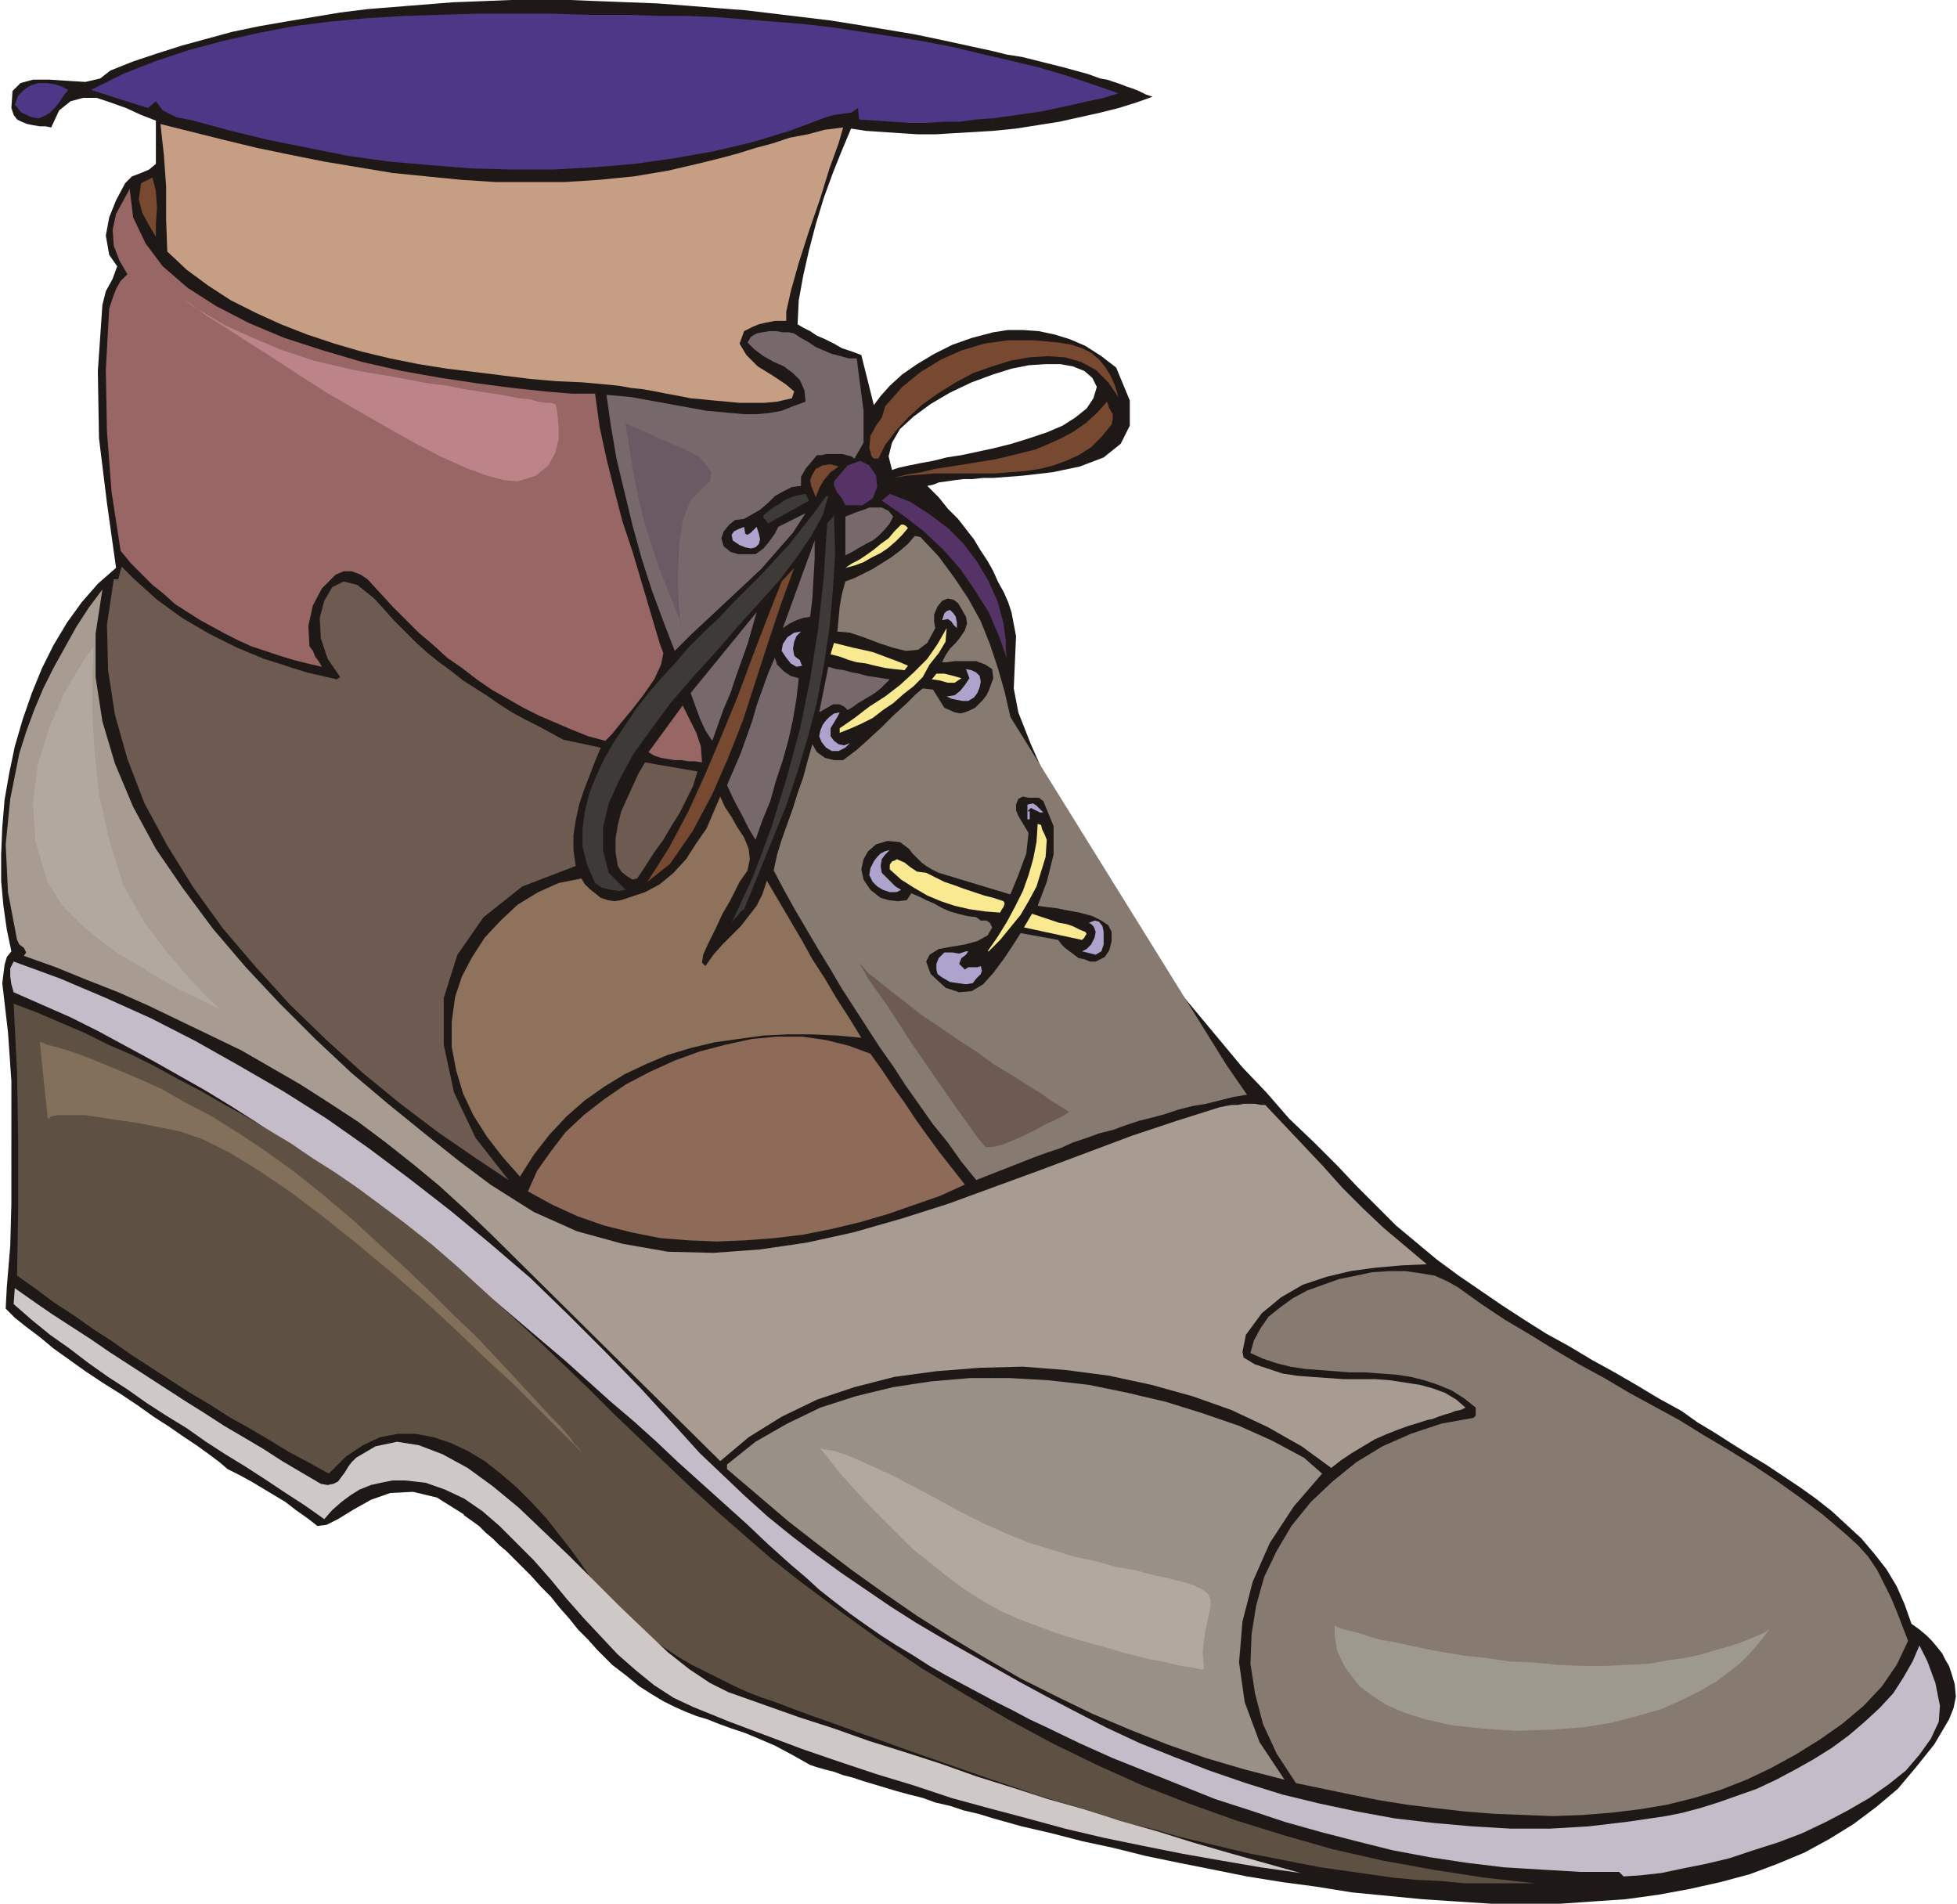 <svg xmlns="http://www.w3.org/2000/svg" fill-rule="evenodd" height="1.673in" preserveAspectRatio="none" stroke-linecap="round" viewBox="0 0 1720 1673" width="1.72in"><style>.pen1{stroke:none}.brush2{fill:#1e1916}.brush5{fill:#774930}.brush6{fill:#966}.brush7{fill:#77686b}.brush8{fill:#563366}.brush9{fill:#3d3a38}.brush10{fill:#f9ea91}.brush11{fill:#ada3cc}.brush12{fill:#877a70}.brush13{fill:#6d5b51}.brush24{fill:#b2a8a0}</style><path class="pen1 brush2" d="m967 69 6 1 6 2 6 2 5 2 6 2 5 2 6 3 6 2-14 5-16 5-16 4-18 4-18 4-19 3-19 3-20 2V45l12 3 13 2 12 3 12 3 12 3 11 3 11 3 11 4zm-94 223 13-2h13l14 1 14 3 13 4 14 6 14 9 13 10 12 29v22l-8 16-15 12-21 8-24 5-26 3-26 2v-26l16-4 16-5 15-5 14-6 11-7 10-8 6-9 3-10-4-8-7-6-10-4-11-2h-13l-15 1-15 3-16 5v-37zm0 210 4 9 5 9 4 9 3 9 4 21-1 23-1 23 4 21 11 28 12 27 14 28 15 27 15 27 16 26 18 26 18 25 18 26 20 24 20 24 20 24 21 22 20 23 22 21 21 21 17 18 17 17 17 17 18 15 18 15 19 14 19 13 19 13 20 13 19 12 20 11 20 12 20 11 19 11 20 12 20 11 14 10 15 9 14 9 16 10 15 9 15 10 15 10 14 10 14 11 13 12 13 12 11 13 11 14 9 15 7 16 6 17 7 5 6 5 5 5 5 6 4 5 3 6 3 5 2 6 3 10 1 11-2 10-4 10-13 22-16 20-16 19-19 16-20 15-21 13-22 12-24 10-24 9-26 7-27 6-27 5-29 4-29 2-29 2h-60l-31-2-30-2-31-3-31-3-31-5-30-4-31-5-30-6-30-6-29-6-28-7-28-6-27-7-26-6-25-7V502zm0-387-17 1-17 1-16 1h-17l-15-1-15-1-15-1-13-2-8 19-8 20-8 22-7 23-6 23-5 22-4 22-1 21 5 3 6 3 6 4 7 3 8 4 7 4 9 3 8 3 11 44 6-8 8-9 11-10 13-9 15-9 16-8 17-6 19-5v37l-19 7-19 9-17 10-15 11-12 11-7 12-3 12 3 12 6-2 9-2 10-2 11-2 12-3 13-2 14-3 14-3v26h-9l-9 1h-8l-8 1-7 1-7 1-5 2-5 1 10 10 8 10 9 9 7 9 7 9 6 10 6 9 5 9v1096l-13-4-13-3-12-4-13-3-11-4-12-3-11-3-10-3-10-3-10-3-9-3-8-2-8-3-8-2-7-2-6-2-16-9-15-8-14-6-12-5-12-4-11-4-10-4-10-3-10-4-9-4-10-5-10-6-11-7-11-9-13-10-13-13-8-9-9-9-8-10-8-9-8-10-9-9-8-9-9-9-7-7-6-6-6-5-6-6-6-5-6-6-7-5-7-5h1l-24-15-21-5-20 1-17 6-16 9-13 8-10 5-8 1-9-7-10-7-9-7-10-6-10-6-10-6-11-6-10-5-7-6-8-6-11-8-12-8-13-9-14-9-14-10-15-10-16-10-15-10-14-10-14-10-12-10-12-9-10-8-8-8 1-19 3-36 1-37V950l-3-43-5-43 1-8 1-8 2-7 4-5-4-19-3-21-2-22v-23l1-24 2-24 4-23 5-24 7-24 8-23 9-22 10-20 12-20 13-18 14-16 16-14-8-57-7-57-1-59 4-58 3-12 6-11 4-11-7-10-3-17 3-16 6-15 8-15 6-6 8-3 7-3 6-5v-38l-13-5-13-6-14-5-12-4H73l-11 3-10 8-7 15-5-1h-5l-6-1-5-1-5-2-4-2-3-4-2-6 1-15 7-7 11-3h15l15 1 16 1 13-3 9-7 20-8 21-7 22-7 22-6 22-6 24-5 23-4 24-4 24-4 24-3 25-2 25-2 25-2 26-1 25-1h52l25 1 26 1 26 1 26 2 25 2 26 2 25 3 25 3 25 3 25 4 24 4 24 4 24 5 23 5 23 5v70z"/><path class="pen1" d="m754 95-6 4-8 1-7 1-7 2-32 12-33 10-34 8-34 6-35 5-36 3-36 2h-36l-36-1-37-3-35-3-36-5-35-7-35-7-33-8-33-9-5-1-5-1-5-1-4-2-4-2-4-2-3-4-3-4-7 6-50-16 28-14 28-11 30-10 30-8 31-7 31-6 32-4 32-3 33-2 32-1 33-1h65l32 1h32l31 1h24l25 1 25 2 26 2 25 2 26 3 27 4 26 4 26 4 26 5 25 6 26 6 25 6 24 7 24 8 23 8-13 4-14 3-13 3-14 3-14 3-14 2-14 2-15 2-14 1-15 2h-14l-15 1h-15l-14-1-15-1-15-1-1-10zM60 79l-4 5-4 6-4 5-4 4-5 3-5 2-6-1-7-3-2-1-2-2-2-3-2-2 3-8 5-5 6-4 7-2h7l7 1 6 2 6 3z" style="fill:#4c3887"/><path class="pen1" style="fill:#c69e84" d="M691 282h-10l-5 1-5 1-4 1-5 2-4 2-4 2-4 11 6 10 10 10 13 8 12 8 7 6-2 6-13 3-11 1h-22l-11-1-11-1-10-1-11-1-10-2-11-2-10-2-11-2-10-1-11-2-10-1-11-1-11-1-23-1-23-2-24-3-24-3-25-3-25-4-25-5-25-6-24-7-24-8-23-9-22-10-22-11-20-13-19-14-17-16-1-28v-29l-2-28-3-27 28 7 28 7 29 7 29 6 30 6 30 5 30 5 30 3 30 3 31 2h60l31-2 30-3 30-5 30-7 16-4 15-4 16-5 15-4 15-5 16-3 15-4 16-2-4 14-8 22-8 26-10 29-9 28-7 25-4 18v8z"/><path class="pen1 brush5" d="m137 208-6-10-6-11-3-12 2-14 10-5 3 12 1 15-1 14v11z"/><path class="pen1 brush6" d="m580 566 3 8-2 10-6 13-9 13-10 13-10 12-8 10-6 6-15-4-15-6-14-6-14-6-14-7-14-8-14-8-13-9-13-10-13-9-12-11-13-11-11-11-12-12-11-12-11-12-6-4-8-3h-7l-7 3-12 12-8 15-4 18 1 18 3 4 2 5 3 4 3 5-13-3-12-3-13-4-12-4-12-4-11-5-12-6-11-6-11-6-11-7-11-7-10-9-10-8-10-10-9-9-9-11-8-52-4-53-1-54 3-54 3-9 3-8 4-7 6-6-7-12-5-13-1-14 3-14 12-22 3 25 11 23 15 20 22 19 25 16 29 15 31 13 34 11 34 10 35 8 34 6 33 5 31 4 28 3 24 2h20l4 29 6 28 7 28 7 27 9 27 8 27 8 27 8 27z"/><path class="pen1 brush7" d="m753 315 2 16 4 30v28l-8 14-3-2-4-1-4-1h-14l-4 1h-4l-5 6-5 6-4 7v8l-8 1-8 4-7 4-6 6-7 6-7 4-7 4-8 1-5 4-5 6-2 6 2 7 6 5 7 2h15l7-5 5-6 5-7 3-6 24-12-11 17-14 16-14 16-16 15-16 15-15 14-15 14-14 14-10-26-10-27-9-28-8-29-7-29-7-29-5-29-4-28 11 1 11 1 11 2 11 2 11 2 11 2 11 2 11 2 11 1 11 1 11 1h11l11-1 11-2 10-4 11-4-1-10-4-9-6-6-8-6-9-4-9-5-8-6-6-6 3-5 5-3 5-1 6-1h6l6 1h5l5 1 6 4 7 4 6 4 7 3 7 3 8 2 7 2h7z"/><path class="pen1 brush5" d="m983 349-9-13-11-11-13-7-14-4-15-1-16 1-17 3-16 5-17 6-15 8-16 10-14 10-12 11-11 12-9 12-6 12h-4l-2-2-1-4-1-3 1-11 5-9 5-7 3-10 15-17 16-13 18-11 18-8 20-6 21-3h22l22 2 12 2 9 3 8 4 7 6 5 6 5 8 4 9 3 10zm-6 24-9 11-9 9-11 7-11 5-11 4-12 3-13 2-13 1-13 1h-53l-12 1-13 1-12 2 12-3 13-2 12-3 13-2 13-2 12-2 13-2 13-3 12-3 12-3 12-5 11-5 11-6 10-7 10-9 9-10 2 6 3 5v4l-1 5zm-240 37-7 5-6 7-4 7-3 8-2-5-2-5-1-5 2-5 3-5 6-3 7-1 7 2z"/><path class="pen1 brush8" d="m743 444-3-6-4-5-3-6v-4l12-14 11-4 8 4 6 9 1 10-4 10-9 6h-15z"/><path class="pen1 brush9" d="m711 440-36 20-2-3-2-2v-2l2-2 4-3 4-3 4-2 4-3 4-2 5-2 5-1 5-1 3 6z"/><path class="pen1 brush8" d="m882 548 1 8 1 7v8l1 8-7-20-9-21-12-19-13-19-15-17-17-16-18-14-19-13 7-6 18 7 17 11 16 12 14 14 12 16 10 17 8 18 5 19z"/><path class="pen1 brush9" d="m535 767 15 15-6 1-7-1-8-2-6-4-7-16-4-16v-16l2-15 4-16 6-15 7-15 8-14 10-15 10-15 11-14 12-14 12-13 12-14 13-13 13-12 12-13 13-13 13-13 12-13 12-13 11-14 11-14 10-14h2l-5 17-10 18-13 19-15 20-18 20-19 21-19 22-20 22-19 22-17 23-16 22-12 22-10 22-5 21v20l5 20z"/><path class="pen1 brush7" d="m785 454-3 6-5 6-5 5-5 4-6 3-7 4-5 3-6 3v-34l5-2 5-2 6-2 5-2h11l6 3 4 5z"/><path class="pen1 brush9" d="m691 708-37 91-3 2-2 3-3 3-3 4 19-41 16-43 13-42 12-44 9-44 7-44 5-46 3-47 6-7 1 33-2 33-3 33-5 33-6 32-8 31-9 30-10 30z"/><path class="pen1 brush10" d="m798 464-5 6-6 6-7 6-6 4-8 4-7 4-8 3-8 2 6-4 6-3 6-4 7-5 6-5 7-5 5-6 6-6h2l2 1 1 1 1 1z"/><path class="pen1 brush11" d="m665 463 2 6 1 5-1 4-3 3-4 1-5-1-5-2-6-4-1-5 2-3 4-2 5-2 1 6 2 1 3-2 5-5z"/><path class="pen1 brush12" d="m809 472 16 17 14 19 12 18 11 20 8 20 7 21 6 21 5 22 190 306 18 26-12 2-12 3-12 3-12 2-12 3-12 4-11 3-12 3-12 4-11 4-12 3-11 4-12 4-11 5-12 4-11 4-51 20-13-16-12-17-13-16-12-17-12-17-11-17-12-17-11-17-11-17-11-17-10-17-11-18-10-17-10-17-10-18-9-17 3-14 4-13 5-14 5-14 4-13 5-14 4-15 4-14 4 7 7 5 8 2h8l4-3 8-6 10-9 12-11 11-11 11-10 8-8 6-5 9 1 5 8 5 8 9 4 5 1 4-1 5-2 4-2 3-3 4-4 3-4 2-4 4-11-1-8-6-4-8-3h-19l-7 1h-4l3-6 4-6 5-5 4-5 4-6 2-6-1-6-4-7-3-5-4-3-5-1-5 2-4 5-3 7v6l1 6-7 13-8 6-11 1-12-3-12-4-13-5-12-4-11-1 1-11 1-11 2-11 3-11 8-3 8-4 8-4 8-5 8-5 8-6 7-6 6-7 5 1z"/><path class="pen1 brush7" d="m712 542-6 1-6 2-6 3-6 4 28-77v16l-1 17-1 18-2 16z"/><path class="pen1 brush13" d="m296 597 3-2-11-16-6-18-1-18 4-15 7-12 10-5 12 3 15 12 9 10 9 10 10 10 9 9 10 9 10 8 11 8 10 8 11 7 11 7 10 7 11 7 11 6 12 6 11 6 11 6 33 7-5 12-5 13-5 13-4 12-3 14-2 13v13l2 14-47 18-34 27-23 33-12 38v41l9 42 19 40 29 37-30-20-32-22-33-25-33-27-32-29-32-31-30-33-29-34-26-36-23-37-20-37-15-39-11-39-6-39-1-40 6-40h4l1-4 1-4 1-3 10 10 11 10 10 9 11 8 11 8 12 7 12 7 12 6 12 6 12 5 12 5 13 4 12 4 13 4 13 3 13 3z"/><path class="pen1 brush5" d="m589 759-20 16 19-30 17-32 15-33 14-33 14-34 13-35 13-34 13-33 11-12-12 33-11 33-11 34-11 34-13 33-14 32-17 32-20 29z"/><path class="pen1" style="fill:#a89b91" d="m431 1041 38 24 38 17 40 11 40 7 40 1 41-3 41-6 41-9 42-12 41-13 41-15 41-15 40-15 40-15 39-13 38-12 5-1 6-1h5l5-1h10l5 1h4l17 18 17 18 17 18 17 19 18 18 18 17 19 16 19 16-22 1-23 2-22 3-21 5-21 7-19 11-17 14-14 19-1 5-1 5-1 5 1 5 10 6 12 4 12 4 13 2 13 1 14 1 14 1h28l13 1 13 2 13 2 11 3 11 4 10 6 8 7-4 2-5 1-5 2-4 1-6 2-5 2-5 1-6 2-10 3-11 4-10 4-9 4-10 6-10 6-9 6-9 7-26-19-30-17-32-15-34-12-36-10-37-8-38-5-38-3-38 1-38 3-37 5-35 9-33 11-31 15-29 18-25 21-202-200-22-21-23-21-23-19-24-19-24-18-26-17-25-16-26-15-26-15-27-13-27-13-27-13-27-12-28-11-27-11-28-10 2-3-2-4-4-3-2-4-8-42-2-42 4-40 8-40 6-19 7-19 8-19 9-18 10-18 10-18 11-17 12-16-6 39v38l6 39 11 37 16 38 20 37 24 35 26 35 29 34 30 32 31 31 32 30 32 27 32 26 30 24 28 21z"/><path class="pen1 brush11" d="m841 552-3-3-2-3-3-2-5 1 1-3 1-3 2-2 3-1 3 3 2 3 1 5v5z"/><path class="pen1 brush7" d="m626 651-6-9-5-11-4-11-4-11 58-71-4 14-4 14-5 14-5 14-5 15-6 14-5 14-5 14z"/><path class="pen1 brush10" d="m811 595-8 8-9 7-9 8-9 6-9 7-10 5-9 4-10 4v-4l13-9 13-10 14-9 13-10 12-11 12-12 9-13 8-14-1 12-6 10-8 10-6 11z"/><path class="pen1 brush11" d="m704 555-4 4-2 5-1 6 1 6 2 2 3 2 1 3 1 2-5 1-5-3-4-5-4-6 1-6 4-6 6-4 6-1z"/><path class="pen1 brush10" d="m798 585-3 4-9-1-8-1-9-2-8-2-8-1-7-2-8-3-8-2 3-10 8 2 8 2 9 2 9 2 8 3 8 3 8 3 7 3z"/><path class="pen1 brush7" d="m702 596-2 18-3 18-4 18-5 18-6 18-5 18-7 17-6 17-6-10-6-12-7-13-6-13 6-14 6-14 5-14 5-14 4-14 5-14 5-14 6-14 2 6 6 6 6 4 7 2zm80 1-4 4-4 4-5 4-5 3-5 3-5 3-4 3-5 3-3-3-4-2h-6l-5 3-7 4 8-40 7 2 7 1 7 2 6 1 7 2 7 1 6 1 7 1z"/><path class="pen1 brush11" d="m862 599-1 5-2 5-3 4-5 3h-5l-5-1-5-1-4-2 7-1 5-4 4-5 4-6-3-8 5 1 4 2 3 3 1 5z"/><path class="pen1 brush10" d="m845 596-6 4h-6l-7-2-7-1 4-5h7l8 2 7 2z"/><path class="pen1 brush6" d="m617 670-6-1h-6l-6-1h-6l-6-1-6-1-6-2-5-3 30-41 6 12 6 12 4 12 1 14z"/><path class="pen1 brush11" d="m738 626-2 4-3 5-3 5v7l3 4 4 3 5 1 5-2-4 4-6 3h-6l-5-3-4-5-2-5 1-5 2-5 3-4 3-3 4-3 5-1z"/><path class="pen1 brush13" d="m613 678-4 13-6 12-6 12-7 11-7 12-8 11-7 11-8 12-4 1-5-3-5-4-3-5-2-12v-12l2-12 3-12 5-11 5-11 5-11 6-10 46 8z"/><path class="pen1" style="fill:#8e725b" d="m650 775-3 6-5 10-7 12-6 13-6 12-5 11-1 7 3 3 7-10 8-9 8-8 8-8 7-9 7-9 5-10 4-12 10 17 10 17 10 17 10 18 11 17 10 17 11 17 11 18-21-2-22-1h-22l-21 1-22 3-21 3-21 5-20 6-19 8-19 9-18 11-17 12-16 14-15 16-14 18-12 19-15-17-14-18-12-19-9-19-6-20-4-21v-22l3-22 6-18 9-17 11-17 14-15 15-14 18-11 18-8 20-4 3 5 4 4 5 4 5 4 6 2 6 1 6-1 6-2 15-5 13-7 12-10 11-12 9-14 9-13 6-14 6-14 4 9 6 9 5 9 6 9 4 10 1 9-2 10-7 10z"/><path class="pen1 brush2" d="M977 819v8l-2 8-4 6-8 4h-5l-5-2-5-1-4-3-4-3-4-3-3-3-3-4-33-6-7 11-8 12-9 12-9 10-10 6-11 1-12-4-13-12-4-11 3-6 8-5 11-2 12-2 11-3 9-5 4-7-2-4-3-2h-5l-4-3-8-1-8-2-7-2-7-3-7-4-7-3-6-3-7-3-4 6-8 1-8-1-7-2-9-7-6-9-2-9 2-9 4-7 7-6 10-3 11 1 4 3 4 3 3 4 4 4 4 4 4 3 5 3 6 3 63 19 7-17 7-19 2-18-9-15-2-5v-5l2-5 4-2 5 1h9l4 3 9 22v25l-6 24-8 21 7 1 9 1 10 2 11 2 11 3 8 4 6 4 3 6z"/><path class="pen1 brush11" d="M917 714h-3l-4-2-4-2-3 3h2v7h-2v-13l5-1 3 2 3 3 3 3z"/><path class="pen1 brush10" d="m920 738-1 15-4 13-4 13-7 13-7 12-9 11-9 11-10 10h-1l9-13 8-13 7-13 7-14 5-14 4-14 3-15 1-16 3 1 1 4 2 4 2 5z"/><path class="pen1 brush11" d="m782 747-4 4-3 4-1 6 1 6 4 4 4 4 4 4 5 3-4 2h-6l-6-2-5-3-4-4-3-6 1-6 3-6 3-4 3-3 4-2 4-1z"/><path class="pen1 brush10" d="m814 767 8 4 8 4 9 3 8 3 9 3 9 3 8 2 9 3 1 2-1 3-2 3-1 2-13-1-14-2-13-3-12-4-12-5-12-7-11-7-10-9v-4l2-3 3-1 1-1 7 3 5 4 6 4 8 1zm137 59-51-11 7-12 6 2 6 2 6 2 6 2 6 1 6 2 6 3 5 2 1 2-1 1-1 2-2 2z"/><path class="pen1 brush11" d="M970 819v11l-2 6-5 3-12-3 4-2 4-4 3-6 1-5-1-3-1-2-2-2-2-1 5-2 4 1 3 4 1 5zm-119 17-2 3-4 3-2 5 5 5 3-2h8l3-1 1 4-1 3-4 4-3 4-6 1-7-1-7-1-7-4-4-3-1-4v-5l2-5 5-5h7l6 1 6-2h2z"/><path class="pen1" style="fill:#c4bcc9" d="m943 1503 29 15 30 14 30 12 31 12 32 11 32 10 33 8 33 7 33 6 34 4 34 3 34 2h34l34-2 34-4 34-5 15-3 15-4 16-5 17-6 17-6 17-8 17-9 16-9 16-10 15-11 14-12 13-12 12-13 9-14 8-14 6-14 7 14 7 19 4 20-1 14-7 15-10 14-12 14-15 12-17 12-19 11-19 10-21 10-21 8-22 7-21 7-21 5-20 4-19 4-18 2-15 1-4-4h-34l-34-2-33-2-33-4-33-5-32-6-32-8-31-8-32-9-30-10-31-10-30-12-30-12-30-12-29-13-29-14-15-7-15-8-14-7-15-8-15-8-15-8-14-8-14-9-15-9-14-9-13-9-14-10-13-10-14-11-12-11-13-11-20-18-19-18-20-18-20-18-20-18-19-18-20-18-20-17-20-18-20-18-20-17-20-17-20-17-21-17-20-17-21-16-21-17-21-16-21-15-21-16-22-15-22-15-22-15-22-14-23-14-23-13-23-13-24-13-24-13-24-12-25-11-25-11-2-7-1-7v-7l3-6 41 15 40 17 40 18 39 20 39 22 38 22 38 24 37 26 36 27 36 28 35 29 35 30 33 32 33 33 32 33 32 35 19 21 20 19 20 19 20 18 21 17 21 16 22 16 22 15 22 15 22 14 22 13 23 13 23 13 23 13 24 13 23 12z"/><path class="pen1" style="fill:#5e5144" d="m332 1057 24 18 24 19 23 20 23 21 23 21 23 21 22 21 23 22 22 22 23 22 23 22 22 21 23 21 24 21 23 20 24 19 36 27 36 26 37 25 38 23 38 22 39 21 39 19 40 18 41 16 42 15 42 13 42 12 44 10 44 8 45 7 45 5h-62l-21-2-21-1-21-2-21-3-21-3-21-3-21-4-20-4-21-4-21-5-21-5-21-5-20-6-21-5-21-6-20-7-21-6-20-6-20-7-21-7-20-7-20-7-20-7-20-7-19-7-20-7-19-7-20-7-19-7-13-5-12-4-13-5-13-6-12-6-12-6-12-6-12-7-12-8-11-8-11-9-11-9-10-11-10-11-10-11-9-13-10-14-11-14-11-14-13-14-13-13-14-12-14-11-15-9-15-7-15-5-16-3h-15l-16 3-15 7-15 10-15 15-18-10-17-9-18-11-17-10-18-10-17-11-17-10-17-11-17-11-17-11-17-12-17-11-17-12-17-11-16-12-17-12 1-58v-60l-1-61-3-60 21 8 21 9 21 9 20 10 21 9 20 10 20 11 21 11 19 11 20 11 20 12 20 12 19 13 19 12 19 13 19 14z"/><path class="pen1" style="fill:#8e6b59" d="m765 926 10 14 10 15 10 14 10 15 10 14 11 15 11 14 11 14-22 10-23 8-23 8-24 7-25 6-25 5-25 3-26 2-25 1-25-1-25-2-25-5-24-6-23-8-22-10-22-12 8-18 12-17 13-17 16-15 18-14 19-13 21-11 22-10 22-8 23-6 23-5 22-2h22l21 3 20 5 19 7z"/><path class="pen1 brush12" d="m1622 1348 11 10 9 10 8 12 6 12 6 12 5 12 5 13 5 13-10 21-13 19-16 17-19 16-20 14-21 13-22 12-21 10-23 9-23 7-24 6-24 4-25 3-25 2-26 1-25-1-26-1-26-2-26-3-25-3-25-4-25-5-24-5-24-5-17-26-12-26-7-27-4-26 1-26 4-25 7-25 11-23 13-22 17-21 19-18 21-17 23-14 25-11 27-9 28-5 2-2v-7l-10-8-11-7-12-5-12-4-12-3-13-2-14-1-13-1h-14l-13-1-13-1-13-1-13-2-12-3-12-4-11-5 3-11 6-11 7-10 10-8 11-8 13-7 14-5 14-5 15-3 14-3 15-1h14l14 2 12 2 11 5 9 5 21 15 21 14 22 13 21 13 22 13 22 12 22 13 22 12 22 12 21 13 22 13 21 13 21 14 21 15 20 15 20 17z"/><path class="pen1" style="fill:#cec9c6" d="m640 1487 31 11 31 11 31 10 31 11 32 10 31 10 31 11 32 10 31 10 32 9 31 10 32 9 32 10 31 9 32 9 32 9-35-5-35-6-34-6-35-7-34-7-34-8-33-9-34-9-33-9-33-11-33-10-33-11-32-11-32-12-32-12-32-13-17-8-17-11-16-13-16-14-15-16-15-16-15-17-14-17-15-17-15-15-15-15-15-13-16-11-17-8-17-6-18-2h-11l-10 2-9 2-10 4-8 5-8 6-8 7-7 8-17-12-17-11-18-12-17-11-18-11-17-11-17-12-18-11-17-11-17-12-17-11-17-12-17-13-17-12-16-13-16-14 1-14 17 12 16 11 17 11 17 11 16 11 17 11 17 11 17 11 17 11 16 10 17 11 17 10 17 10 17 11 17 10 17 10 6 1 5-1 4-2 3-4 3-4 3-5 3-4 4-4 17-10 19-4 19 3 21 8 22 12 22 16 23 19 22 21 23 22 22 22 22 22 22 21 20 19 19 15 18 12 16 8z"/><path class="pen1" style="fill:#999187" d="m1146 1281 16 14-25 29-21 32-15 34-9 35-3 36 5 35 13 35 22 33-35-9-34-10-34-12-33-13-33-14-31-15-32-16-31-18-30-18-30-19-29-20-28-20-29-22-27-21-27-23-27-23v-4l25-20 28-16 29-14 31-10 33-8 33-5 35-3h34l35 2 35 4 34 7 34 8 32 10 32 11 29 13 28 15z"/><path class="pen1" style="fill:#9e998e" d="M1555 1432h-1l-2 2-4 2-5 2-7 3-8 3-9 3-11 3-13 4-14 3-15 2-16 3-19 1-19 1h-21l-22-1-22-2-21-1-20-3-19-2-18-3-16-3-14-3-14-3-12-2-10-3-9-3-8-2-5-1-5-2-2-1h-1v8l1 6 1 7 3 7 4 8 6 8 7 9 11 8 12 8 16 7 19 6 22 5 27 3 30 2 31-1 28-2 25-4 23-6 21-6 18-8 16-8 14-8 12-9 10-8 8-8 6-7 5-6 3-4 2-3 1-1z"/><path class="pen1" style="fill:#82705b" d="m42 983-7-67h2l4 2 8 2 10 3 12 4 15 6 17 7 19 8 20 9 21 12 23 12 24 15 24 16 25 18 25 20 26 22 25 23 23 21 22 21 19 19 19 18 16 17 15 16 13 14 12 13 10 11 9 9 7 8 5 7 4 4 2 3 1 1-3-3-8-8-13-13-17-17-20-20-24-22-26-25-27-25-29-25-30-25-30-24-29-22-28-19-26-16-24-12-21-7-35-7-27-4-20-3H51l-6 1-2 2h-1z"/><path class="pen1" style="fill:#bc8489" d="m158 261 3 2 7 5 13 8 17 10 22 10 26 11 30 10 34 8 17 3 18 3 16 3 16 3 16 2 15 3 13 2 13 2 12 2 10 2 10 1 7 2 7 1h4l3 1h1l1 3 1 7 1 10v11l-3 12-6 11-11 9-16 5-12-1-15-4-19-7-22-10-23-12-25-14-26-15-26-15-25-16-23-15-22-14-20-13-16-10-12-9-8-5-3-2z"/><path class="pen1 brush13" d="m757 848-2-2 8 14 17 24 20 31 22 32 21 30 15 21 8 10h6l9-2 12-5 13-6 13-7 11-5 7-4 3-2-2-1-5-3-8-5-10-7-13-8-14-9-15-9-15-11-17-11-16-11-15-10-14-11-13-10-11-9-9-7-6-7z"/><path class="pen1 brush24" d="m721 1273 1 1 3 4 5 6 6 8 8 9 9 10 11 12 12 12 13 13 13 13 15 12 15 12 16 12 16 10 16 9 16 7 16 6 16 6 16 5 14 4 15 4 13 4 12 3 12 3 11 2 9 2 8 2 7 1 6 1 4 1h3v-4l-1-11 2-17 5-23v-6l-2-5-5-4-8-4-10-3-12-3-14-3-15-4-17-3-18-5-19-4-19-6-20-6-20-8-20-9-20-10-35-19-27-14-22-10-16-7-12-4-7-1-4-1h-1z"/><path class="pen1" style="fill:#6b5963" d="M550 372v3l2 10 2 14 3 18 4 20 5 21 7 22 7 21 12 30 6 15 1 5v1l-1-4-1-12-1-17v-20l1-21 3-20 6-17 10-11 8-7 1-8-4-6-6-7-9-5-8-4-6-2-2-1-40-18z"/><path class="pen1 brush24" d="M82 569v7l-1 19v29l2 35 4 39 9 40 12 39 19 34 20 26 17 20 13 14 10 10 6 6 5 3 2 1h1l-6-3-16-8-23-11-27-16-28-17-26-20-20-20-13-20-11-37-2-34 4-32 10-33 7-16 6-14 7-12 6-10 5-8 4-6 3-4 1-1z"/></svg>
